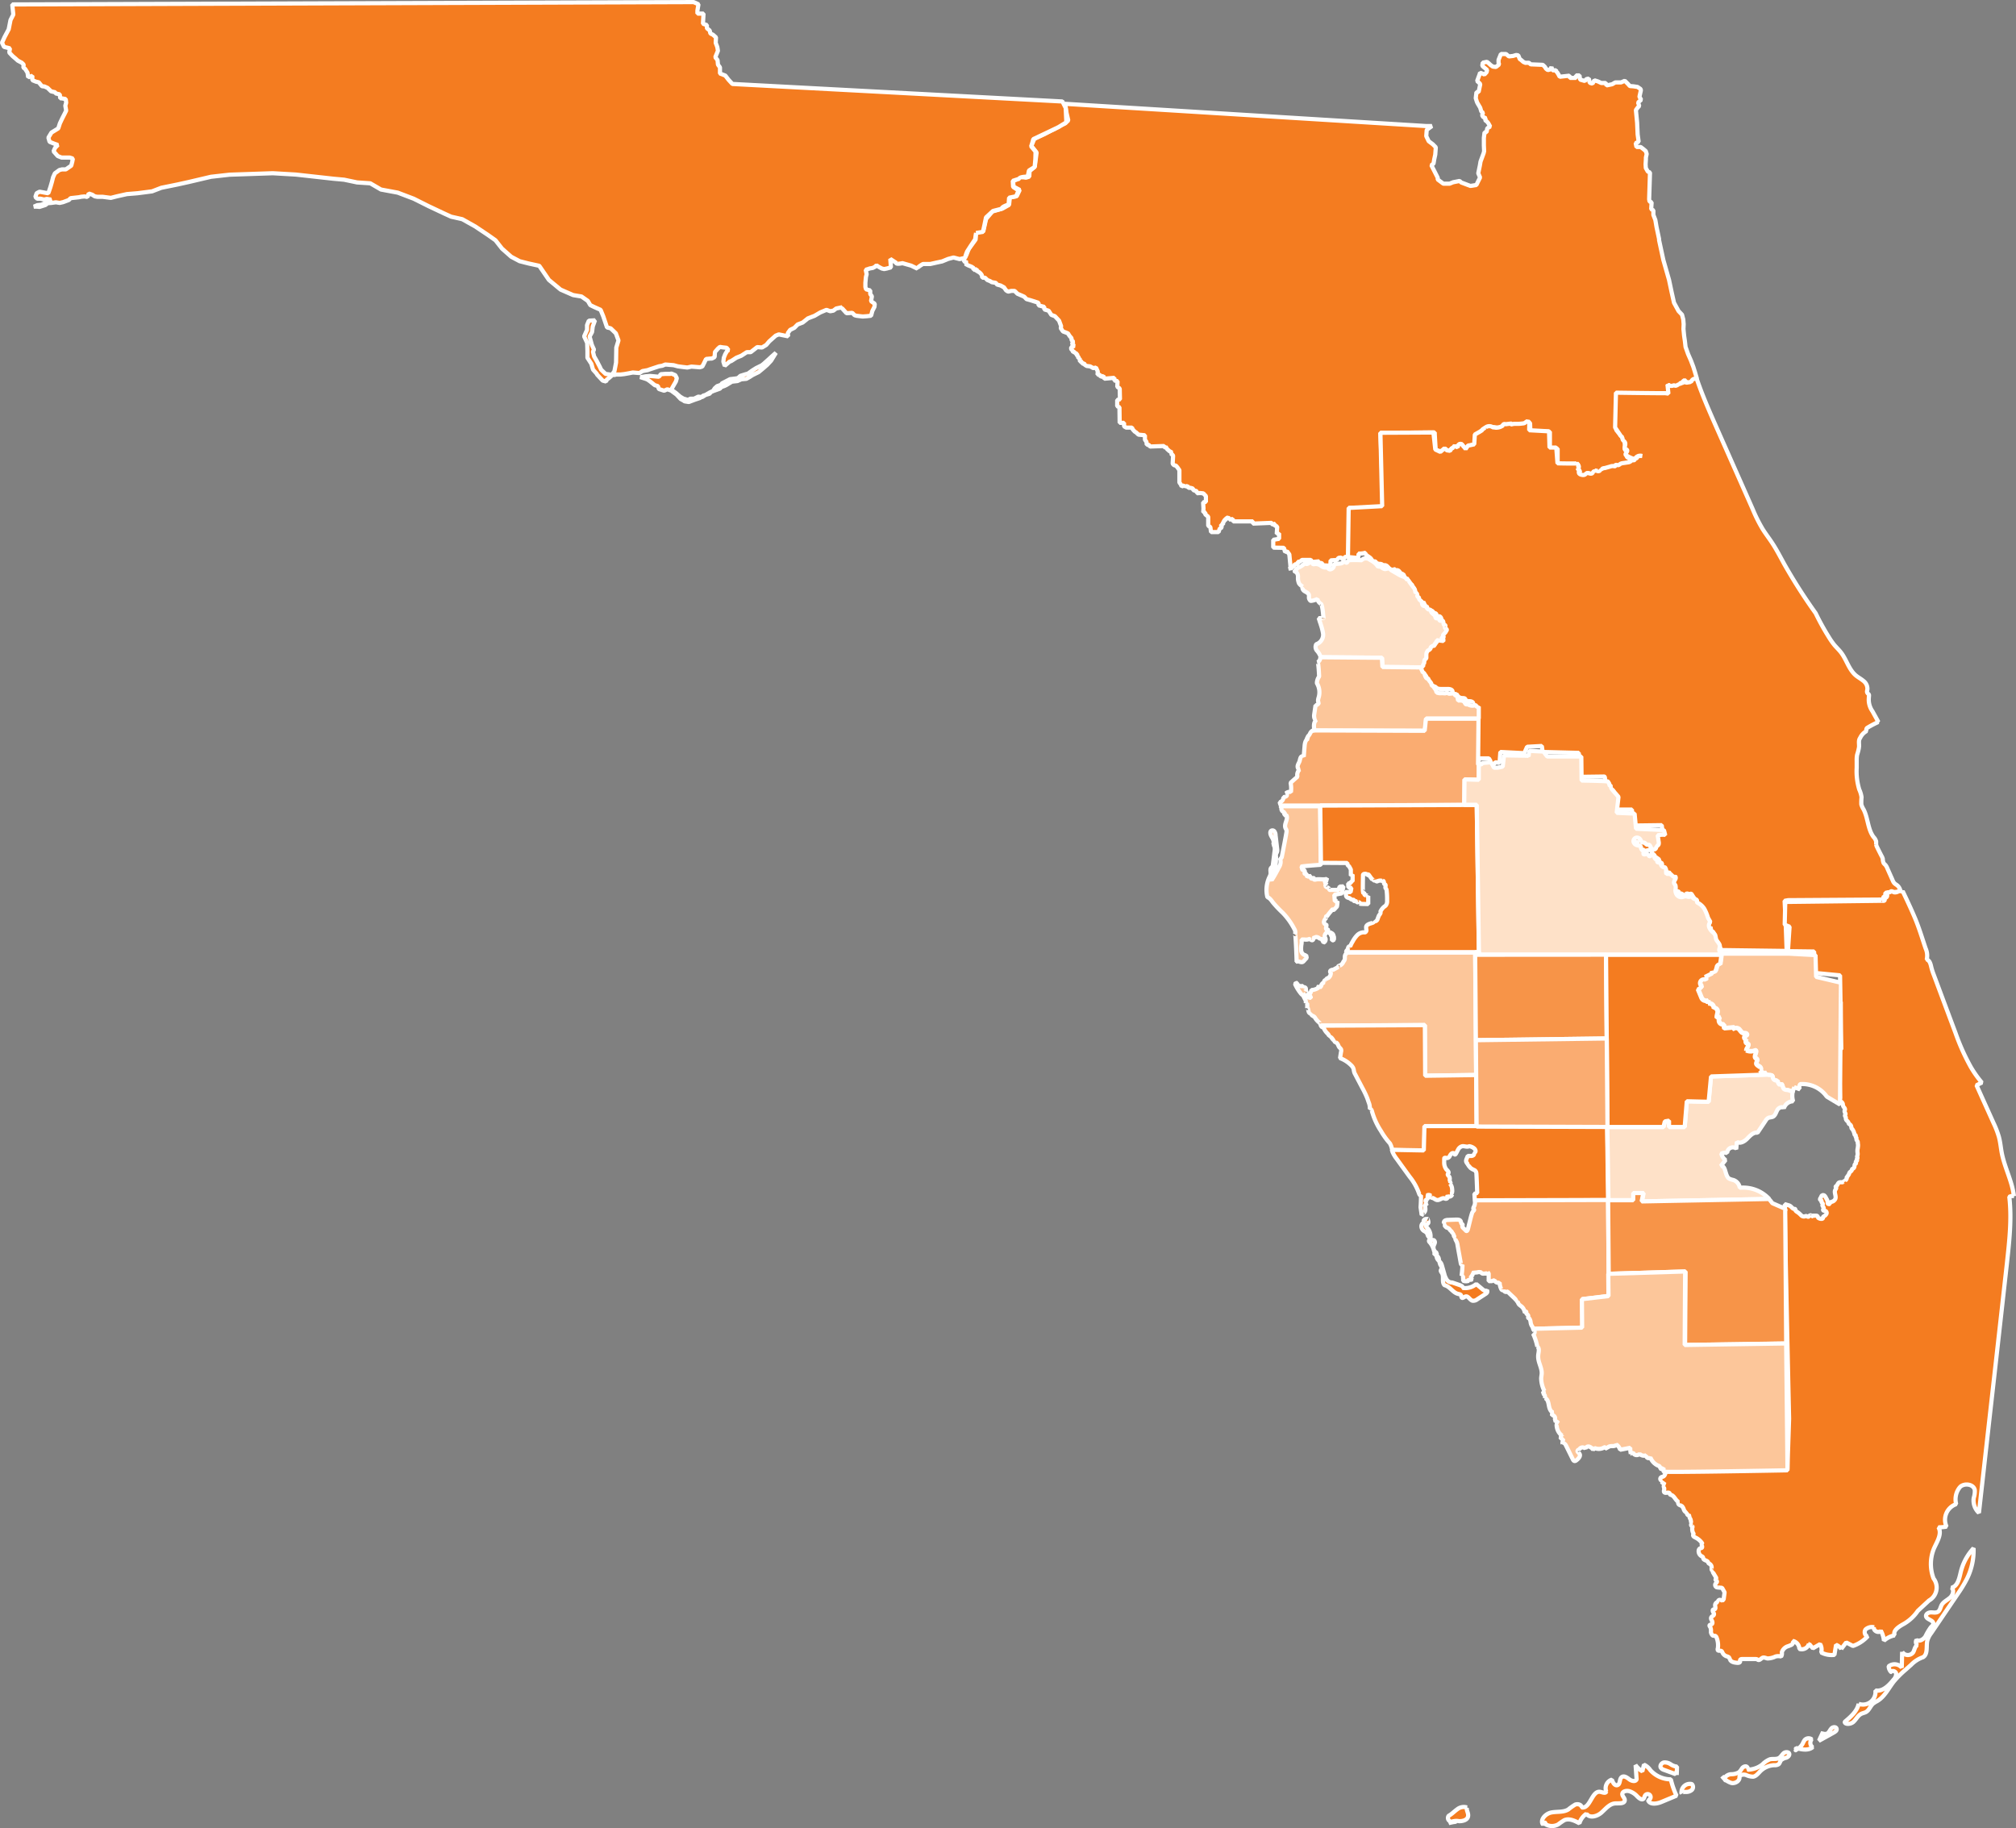 <svg xmlns="http://www.w3.org/2000/svg" viewBox="0 0 481.9 437.02"><rect x="0" y="0" width="481.9" height="437.02" fill="#808080" stroke="none"/><defs><style>.cls-1,.cls-8{fill:#f47c20;}.cls-1,.cls-10,.cls-3,.cls-4,.cls-5,.cls-6,.cls-7,.cls-8,.cls-9{stroke:#fff;stroke-linejoin:bevel;}.cls-2,.cls-3,.cls-5{fill:none;}.cls-2{stroke:#231f20;stroke-miterlimit:10;}.cls-4,.cls-9{fill:#fee1c8;}.cls-10,.cls-5,.cls-6,.cls-7,.cls-8,.cls-9{stroke-linecap:round;}.cls-6{fill:#fcc69a;}.cls-7{fill:#faac71;}.cls-10{fill:#f79448;}</style></defs><g id="Layer_8" data-name="Layer 8"><path class="cls-1" d="M267.4,38.56l86.41,5.32h1.25l-1.23.91-.11,1.49.58,1.21,1,.75.7.71-.13,1.75-.25,1.15-.16,1-.52.38,1.52,3,0,.42,1.34,1,1.5,0,.86-.35,1.53-.3.39.36.56.21,1.63.62,1.43-.23.39-.8.49-1-.43-1,.39-1.89.15-.9.74-2,.12-.49-.06-1.38,0-1.8.16-1.31.49-.08.16-.91L369,44l-.46-.83-.26-.32-.52-.41.19-.44-.62-.29-.25-.39.2-.63-.4-.3-.27-.91-.44-.74-.24-.41-.13-.32-.25-.81.17-1.43.52-.05.25-1.21.14-.66-.29-.33-.46-.4.27-.75.31-.83.12-.42.63.23.41.22.53-.58.11-.54-.87-.71-.28-.29.11-.73,1-.2.38.3.54.5.5.34.73.09.75-.59L371,28.7l0-.65.57-1.4h1.22l.69.58,1-.12.72-.22.51.07.37.91.29.18.57.5.6.26.09-.06.65,0,.4.37,2.9.12.48.46.28.45.43.34.56-.14.32-.56.25.76.83,0,.18.45L385,31l.35.58.14.28.13.23,2.32-.26.11.53,1.47,0,0-.59.83,0,.14,1,1.14.33.37-.46.59-.11.2,1,.66.2.46-.79.86.27.78.37h1.07l.18.58,1.35-.28.76-.44.49,0,.88,0,.9-.39.78.78.42.48.83.06,1,.15.75.51.06.31-.34,1.53.4.72-.73.66.28.82-.37.39-.43.58.29,3,.13,2.86.24,1.73-.71.32.19.93,1,0,.73.56.49.42.22.68-.19.88,0,.4L406.15,53l.05.9.49.86.51.22-.2,6.39.1.56.49.17-.1,1.64.52.29,0,1.08.47,1.22.29,1.7L409.4,71l-.06,0,1.05,4.87,1.36,4.76.61,2.88.58,2.59,1.09,2,.83.87.3,1.16.09,1.11-.05,1.15.16,1.64.18,1.22.16,1.41.6,1.7.7,1.6.55,1.45.37,1.17.51,1.73-1.14.37.22.67-1.76-.07v-.59l-.56,0-.17.63-.46-.25-.17.74-1.08.33-1.34,0-.42-.54,0,1.51-.11.67H399.34l-.2,8.76.75.9.22.32.49.38,0,.43.52.12,0,.68.1.85-.05.63v.4l.59.39-.17.82.08.51.81.57.93,0,.83-.38.45-.63.72.24-.85.37-.48.46-.89.67-.62.09-.68.25-1.13.16-1.1.26-1.58.5-.77.14-.63.46-1.07-.2-.29.76-1.37-.24-.25.69-1.48-.31-.55.69-1.44-.21.25-1-.4-.27.13-.8-.3-.55h-4.79l0-3.72-1.85-.09v-3.93l-4.67-.14-.07-2-.75,0-.17.41-1.42,0-1.57-.11-.31.92-.39-.81h-1.52l-.75.68-.9.09-1.1-.16h-.89l-.65.14-.9.75-.2-.25-.23.56-.67.48-.47.39-.08,2.15-1.68.24-.71.84L362,119.77l-.61.73-.57-.06-1.16.58-.09,0-.07.45-.61,0-.74-.48-.93.67-1.25-.35-.22-3.75v-.45l-13,.15.72,17.7-8.2.23-.05,11.57-.93.13-.42.67-.54-.54-.57.08-.47.54-.62,0-.82.06-.06,1.26-1.63-.07-.51-.6-.68.16.16-.52-1.66.15-.36-.49-2.09,0-.52.44H323l0,.6-.7,0-.31.68-.85-.08.21.83-.36-3.79-.55-.75-.47.18-.27-1-2.56-.05v-1.87l1.4-.23,0-1.31-.56.13.11-1.75-.63-.29.25-.44-.71.33-.24-.49-4.48.18,0-.53-4.72,0-.09-.58-.88.16.09-.34-.71-.15-.11.5-.51.1.08.44-.37.13.11.58-.54-.14.23.74-.52.31-.27.81-1.79,0-.18-1.24-.5-.26,0-2.18-.62-.49-.13-.19.11-.38-.55,0,.06-.9-.09-1.49.67-.08,0-1.4-.62-.65-.74-.08-.8.05,0-.48-.84-.26-.12-.39-.56-.16-.47,0-.26-.46-.54.18-.06.08-.18-.38-.62.25-.15-.41-.38-.55,0-2.94-.48-.68-.33-.38-.5-.15-.3-.32.1-1.87-.05-.19-.46-.32.21-.33-.56-.3-.64-.57.12-.26-.65-.07-.13-.33-3.36.12-.29-.42-.48,0-.08-.71-.36-.5v-1.06l-1.55-.15-.55-.52-.35-.22-.47-.52-.17-.42H282l-.52-.3,0-.84h-1.05l-.05-3.72-.54-.25,0-1.5.66-.15-.06-2.59-.58-.41.07-1.34-.76-.16,0-.64-2.41.21-.2-.64-.65.19-.21-.51h-.57l.07-.77-.43-.93-.65.13-.76-.42-.8-.09-.47-.29-.17-.37-.55.13.07-.5-.5-.07-.08-.73-.34.08.09-.56-.43-.07.13-.58h-.54v-.4l-.49.05-.1-.38-.34-.33,0-.45.76-.33L269,96l.36-.55-.43-.43,0-.43-.47-.55-.23-.35-.12-.23-.49-.22-.7-.25-.24-.29-.07-.14-.25-.34.07-.53-.49-1.31-1-1.06-.84-.3-.64-1-1.05-.32,0-.6-1.37-.37v-.6l-.51-.17-1.37-.44-1-.28-.54-.57s-.92-.43-1.61-.7l-.69-.69-.78,0-.77.17-.49-.3-.5-.72-.5-.27L252,82l-.87-.23-.32-.42-.94-.15-.39-.25-.66-.26-.58-.57h-.65l-.12-.63-.29-.4-.54-.45-.29.09-.11-.66-.77.23.06-.47-.51-.33-.8-.32-.68-.37.46-.3-.78-.3v-.54l.56-.94.58-1.5L246,71l.1-1.76,1.72-.16.68-3L250,64.3l2.4-.69,1.6-.9.18-1.77,1.65-.3.71-1.51-1.46-.77-.13-1.24L256.57,56l1.46.21.8-.24.06-1.31,1.25-1.06.44-3.4-1.27-1.59.73-1.68,2.45-1.15,1.38-.75.94-.44,1.36-.84,1.23-.51.75-.71-.42-1.82Z" transform="translate(-12.79 -13.74)"/><path class="cls-2" d="M278.41,103.65" transform="translate(-12.79 -13.74)"/></g><g id="Layer_9" data-name="Layer 9"><path class="cls-1" d="M418.5,104.66c1.38,4,3.09,7.83,4.79,11.69l8.46,19.1a35.83,35.83,0,0,0,2.38,4.76c.68,1.09,1.47,2.11,2.18,3.18,1.14,1.71,2.07,3.54,3.06,5.33a131.07,131.07,0,0,0,7.43,11.61,58.71,58.71,0,0,0,3.09,5.61,17,17,0,0,0,1.39,2c.52.61,1.11,1.16,1.6,1.8,1.31,1.71,1.83,4,3.48,5.43.59.5,1.29.85,1.87,1.35a2.36,2.36,0,0,1,.94,2c-.05.29-.17.61,0,.86s.25.24.34.39,0,.55,0,.83a4.8,4.8,0,0,0,.87,3.17l1.41,2.56a22.77,22.77,0,0,0-2.72,1.44.64.64,0,0,0-.09.72,3.61,3.61,0,0,0-1.56,1.68c-.45.6-.18,1.45-.25,2.2a15,15,0,0,1-.47,1.84,7.22,7.22,0,0,0-.09,1.39v1.64a15.08,15.08,0,0,0,.61,5.23,6.52,6.52,0,0,1,.55,1.86,12.45,12.45,0,0,0-.05,1.72,4.74,4.74,0,0,0,.52,1.15c1.09,2.09,1,4.76,2.4,6.63a2.5,2.5,0,0,1,.62,1.06c0,.23,0,.46,0,.7a2.13,2.13,0,0,0,.24.68c.32.67.66,1.33,1,2a3.08,3.08,0,0,1,.35.79,2.58,2.58,0,0,0,.2,1,2.52,2.52,0,0,0,.39.41,2.73,2.73,0,0,1,.49.84l1.28,2.87a2.19,2.19,0,0,0,.43.72,4.21,4.21,0,0,0,.56.41,2.17,2.17,0,0,1,.86,1.5l-.16.07-3.42.28-.06.79-.55.34.18.49-22.84.15-.83.15.27,5.82.22,6.17-16.47-.22,0-.93-.38-.66-.64-.08-.07-.61.07-2-.83-.51.5-.35-1.24-.24.06-1,0-.69-.15-.81-.06-.43s-.93-.83-1.06-1a2.94,2.94,0,0,1-.4-.74.87.87,0,0,0,.23-.31.89.89,0,0,1-.51-.43l-.86-1.2c-.29-.41-.58-.82-.84-1.25a.35.35,0,0,0-.18-.2c-.15-.06-.31.08-.47.06a1.12,1.12,0,0,1-.31-.1c-.22-.07-.45.06-.67.11s-.54-.07-.51-.3a1.14,1.14,0,0,1-.42.26.39.39,0,0,1-.45-.14c-.08-.12-.06-.29-.16-.39a.45.45,0,0,0-.21-.1,4.08,4.08,0,0,0-1.25-.11,11.07,11.07,0,0,0,0-2.09l-.91-.13.11-.17.22-1.91-1.23-.27-.27-.95-.66-.07.28-.94-.63-.4-.17-.61-1-.7-.48-.52s-.46-1-.43-.9a.67.67,0,0,0-.65-.06l-.59.14a.46.46,0,0,1-.2,0c-.17,0-.29-.25-.47-.26s-.28.12-.42.08-.17-.18-.2-.3l-.11-.42a.79.79,0,0,0-.12-.3c-.06-.09-.16-.15-.26,0a.6.6,0,0,1-.14-.54.68.68,0,0,0,0-.19c0-.11-.16-.16-.27-.19l-.6-.17a.88.88,0,0,1-.28-.12.59.59,0,0,1-.15-.2,6.79,6.79,0,0,1-.39-.87c0-.13-.07-.28,0-.37a.27.27,0,0,1,.17-.08l.66-.17a.66.66,0,0,1,.24,0,1.1,1.1,0,0,1,.32.17.23.23,0,0,0,.32,0c.11,0,.12.18.1.29a.64.64,0,0,0-.05.33.37.37,0,0,0,.1.17,1.45,1.45,0,0,0,.77.43,2.28,2.28,0,0,1,.59.11.41.41,0,0,1,.27.47c.11.09.25,0,.38-.07s.35.16.42.34a.91.91,0,0,0,.27.51,1.34,1.34,0,0,0,.39.11c.13,0,.27.14.26.27.24,0,.33-.31.31-.55s-.06-.53.14-.66l-.2-.17a.8.8,0,0,1,.56-.17.22.22,0,0,0-.07-.28.3.3,0,0,0,.27-.21.77.77,0,0,0,0-.37l-.21-1.33,1.61,0L410,211l-7,.09-.11-3.82s-4.18,0-4.29,0a10.64,10.64,0,0,1-.06-3.56c.05-.38.08-.88-.26-1.06-.09-.05-.19-.06-.28-.11-.45-.23-.28-.94-.56-1.37s-.78-.47-.92-.88,0-.76-.25-.92l-6,.08-.08-5.73-8.65-.22-.2-1.43-3.51.19-.69,1.53-5.71-.29-.19,2.62-1-.16-.4.57-.64-.06-.19-.9-.32-.53-2.33,0-.14.75-1.29-.16s.16-14,0-13.69c.06-.34-.38-.55-.74-.57s-.77,0-1-.26c-.09-.12-.12-.28-.23-.38s-.47-.12-.72-.12a1.35,1.35,0,0,1-1.24-1c-.33.11-.79.16-.93-.15A1.61,1.61,0,0,1,360,179c-.11-.48-.73-.57-1.22-.56l-1.66,0c-.43,0-1-.13-1-.55l-1.11.23-1.2-2.47a1.75,1.75,0,0,0-.56-.75c-.24-.16-.56-.21-.72-.45s-.08-.52-.2-.75-.4-.33-.53-.55c-.24-.41.1-.91.43-1.26-.23-.08-.26-.41-.16-.63s.3-.39.4-.62c.24-.54-.12-1.19.05-1.75l.71.09a1.86,1.86,0,0,1,1.72-2.15,1.39,1.39,0,0,0,.18-.87l.4-.09a1.31,1.31,0,0,0,1.63-.08l-.64-.85s1.2-1,1.37-1.48a2.94,2.94,0,0,0-.47-.88,7.3,7.3,0,0,1-.1-.94c-.06-.31-.33-.64-.64-.56a.62.62,0,0,1-.29.07c-.25,0-.15-.46-.31-.66s-.25-.13-.38-.19c-.28-.14-.42-.47-.71-.6a2.27,2.27,0,0,0-.59-.09c-.2,0-.42-.13-.46-.33s.06-.41-.09-.52a.59.59,0,0,0-.16-.06.53.53,0,0,1-.26-.78,1.72,1.72,0,0,1-.32-.07,3.11,3.11,0,0,1-1.47-.73,4,4,0,0,0-.21-1.29,1.34,1.34,0,0,0-.93-.85.48.48,0,0,0-.31-.76c.15-.23.27-.61,0-.73-.07,0-.16,0-.24-.05a.49.49,0,0,1-.22-.27l-.66-1.27c-.15.2-.47,0-.56-.22s-.12-.52-.32-.66a2.24,2.24,0,0,0-.36-.14c-.28-.12-.43-.41-.63-.62s-.6-.32-.78-.09a3.63,3.63,0,0,0-.48-.48c-.16.31-.63.28-.9.08s-.46-.51-.73-.73-.71-.29-.92,0c0-.3-.36-.47-.66-.5a1.55,1.55,0,0,1-.87-.22c-.15-.13-.24-.35-.43-.38s-.24.05-.37,0-.33-.32-.46-.53c-.38-.62-1.39-.8-1.47-1.52a4.72,4.72,0,0,1-1.63.17,1.76,1.76,0,0,1-.12,1.06L335,146.9l0,0,.17-11.74,7.92-.42h.09l-.42-17.55,12.67-.06.45,4.07,1.21.57,1-.87.57.49.74.12.39-.58.41-.15-.09-.35.7.06.41.19.14-.58.45-.31.47.23.31.42.33.34.21.32.57-.85.42-.06,1.06-.23.15-2.35,1.22-.69.46-.29.16-.24s.66-.46.74-.48a1.45,1.45,0,0,1,1.6-.1.62.62,0,0,0,.22.1h.16a2.14,2.14,0,0,1,.35.06,2.68,2.68,0,0,0,1.59-.38.41.41,0,0,0,.17-.12s0-.11.07-.16a.4.4,0,0,1,.56-.15l1.27-.16H374c.07,0,0,.18.1.19a2.75,2.75,0,0,1,.76-.13c.26,0,.51,0,.77,0a8,8,0,0,0,1.09-.09,1.08,1.08,0,0,0,.7-.24.6.6,0,0,0,.14-.26l.81.12-.05,2,4.75.26.11,3.88,1.62,0,.29,3.77s4.61.1,4.6,0a.77.77,0,0,1,.37.67c0,.11,0,.28.13.24l-.25.32a.42.42,0,0,0,.43.36.8.8,0,0,0-.11.83.94.94,0,0,0,.62.32,1.07,1.07,0,0,0,.66,0c.24-.09.39-.35.64-.42s.82.29,1.16.08c.13-.07.2-.22.3-.33a.33.33,0,0,1,.39-.14l.06-.23a2.22,2.22,0,0,1,.49.13.69.69,0,0,0,.49,0,.31.31,0,0,0,.16-.41c.18.15.43-.07.65-.17a1.34,1.34,0,0,1,.53-.12l1.35-.38a1.48,1.48,0,0,1,.88-.06c.06,0,.14,0,.19,0s0-.1,0-.15.2-.18.33-.17a1.93,1.93,0,0,0,.41.06c.23,0,.4-.22.61-.33a1.79,1.79,0,0,1,.56-.15l1.14-.17a1.48,1.48,0,0,0,.5-.13c.24-.13.44-.4.71-.39a.82.82,0,0,0,.27,0c.15,0,.2-.22.27-.36a1.42,1.42,0,0,1,1.67-.66h-1.05a.65.65,0,0,1-.55.65,1.64,1.64,0,0,1-.92-.15,6.85,6.85,0,0,1-1.38-.75c-.21-.36.52-.77.33-1.15-.1-.2-.39-.21-.53-.38s.13-.79.09-1.2-.27-.49-.45-.71a.67.67,0,0,1-.14-.78,1.06,1.06,0,0,1-.62-.54l-1.22-1.8.2-8.32s11.59.17,11.7.11l.83.11,0-.12-.21-2.06a1.37,1.37,0,0,0,1.32.27.6.6,0,0,1,.3-.06l.18.07c.21.07.43-.07.63-.18s.46-.21.64-.07l.19-.61a.32.32,0,0,0,.52.1.55.55,0,0,1,.12-.14c.13-.08.28,0,.41.11.4.19.9-.17,1.31,0a1.17,1.17,0,0,1,.63-.8C417.82,104.31,418.29,104.05,418.5,104.66Z" transform="translate(-12.79 -13.74)"/><line class="cls-1" x1="427.93" y1="226.76" x2="427.81" y2="226.79"/></g><g id="South_outline" data-name="South outline"><path class="cls-1" d="M467.61,226.78c1,2.11,2,4.22,2.91,6.38s1.62,4.44,2.36,6.69l.21.62a4.18,4.18,0,0,1,.26,2.66c.73.19.93,1.11,1.1,1.84a14.17,14.17,0,0,0,.59,1.81l2.49,6.68,1.35,3.61,1.35,3.6a52.39,52.39,0,0,0,3.7,8.22,26.76,26.76,0,0,0,2.59,3.65l-1.27.63,4.06,9a22.55,22.55,0,0,1,1.3,3.37c.34,1.27.44,2.58.69,3.87.69,3.5,2.48,6.73,2.89,10.27a1.61,1.61,0,0,0-1.1.16c.62,5.28,0,10.62-.57,15.91q-1.36,12.15-2.72,24.3l-1.13,10-.58,5.16-2.26,20.18a4,4,0,0,1-1.24-3.58,5.28,5.28,0,0,0,.25-1.84c-.24-1.44-2.44-1.78-3.51-.78a4.56,4.56,0,0,0-.94,4.12,3.94,3.94,0,0,0-2.3,5.38,11.46,11.46,0,0,1-1.94.16c.89,1.49-.26,3.31-1,4.9a9.67,9.67,0,0,0-.16,7.34,3.54,3.54,0,0,1-1.09,5.25l-2.67,2.47a10.24,10.24,0,0,1-3.62,3.27c-1,.57-2.43,1.52-1.9,2.59a5.37,5.37,0,0,0-2.59,1.28,6.16,6.16,0,0,0-.74-2.4c-.49.74-1.92,0-1.61-.81a2.27,2.27,0,0,0-2,.49c-.48.53-.22,1.63.5,1.63a8.45,8.45,0,0,1-3.56,2.35l-1.61-.84-1.2,1.57a2.49,2.49,0,0,0-1.22-1l-.39,2.4a5.37,5.37,0,0,1-3.17-.57,2.56,2.56,0,0,0-.25-2l-1.73,1-.94-1.09a1.77,1.77,0,0,1-2.29,1.23,2,2,0,0,0-1.57-1.9.75.75,0,0,1-.35.94,7.06,7.06,0,0,1-1,.39,2.26,2.26,0,0,0-1.28,1.39,1.36,1.36,0,0,1-.16,1,2.54,2.54,0,0,0-1.34,0,4.71,4.71,0,0,1-1.91.47c-.38-.06-.76-.31-1.13-.19s-.72.68-1.13.53l-.26-.14a1,1,0,0,0-.41-.06l-3.06,0c-.22,0-.51,0-.57.27s0,.22,0,.33c-.05.29-.43.33-.72.3-.65-.05-1.41-.18-1.69-.77a2.07,2.07,0,0,0-.26-.54,1.36,1.36,0,0,0-.56-.25,1.67,1.67,0,0,1-1-.92.92.92,0,0,0-.18-.3c-.25-.21-.71,0-.91-.22a.6.6,0,0,1,0-.46,5,5,0,0,0-.28-2.52.74.74,0,0,0-.3-.43c-.18-.1-.42,0-.62-.11s-.46-.55-.46-.92a2.05,2.05,0,0,0-.14-1.08c-.09-.14-.23-.28-.18-.44s.38-.18.56-.31.16-.53,0-.8-.29-.56-.15-.82.55-.33.63-.62-.09-.42-.19-.62-.15-.49,0-.59.25,0,.36-.08c.32-.13.13-.6.12-.95a.79.79,0,0,1,.74-.8c-.13-.2.08-.47.32-.5a1.11,1.11,0,0,1,.66.22c.11-.12.22-.24.32-.37l.22-1.65-.6-1.08s-1.43-.07-1.35-.18a.57.57,0,0,1-.22-.79c.14-.2.43-.38.33-.6s-.35-.23-.31-.41.09-.13.13-.2a.4.4,0,0,0-.07-.36l-.6-1a.62.62,0,0,1-.1-.22.39.39,0,0,1,.12-.4c-.12.13-.36,0-.42-.18a2,2,0,0,1,0-.54,1,1,0,0,0-.49-.85.68.68,0,0,1-.23-.14,1.32,1.32,0,0,1-.15-.29c-.24-.42-1-.39-1.13-.85a2.63,2.63,0,0,0-.08-.3.77.77,0,0,0-.35-.26,1.34,1.34,0,0,1-.67-1.32.65.65,0,0,1,.4-.57.85.85,0,0,0,.32-.09c.32-.23-.22-.88.12-1.08a4,4,0,0,0-1.58-1.37,2.07,2.07,0,0,1-.45-.27.44.44,0,0,1-.11-.48.33.33,0,0,0,.07-.16.22.22,0,0,0-.06-.13,1.94,1.94,0,0,1-.25-1,1.06,1.06,0,0,1,0-.31.44.44,0,0,0,.06-.25c0-.12-.18-.17-.27-.26a.31.31,0,0,1,.2-.5c-.37-.18-.25-.74-.45-1.11a1.25,1.25,0,0,1-.15-.28c0-.1,0-.23.2-.38a1.52,1.52,0,0,1-.65-.28.55.55,0,0,1-.17-.64c-.33.06-.61-.26-.75-.57a2.18,2.18,0,0,0-.47-.89c-.21-.16-.48-.21-.69-.36s-.32-.51-.1-.65c-.74-.34-1-1.39-1.75-1.67A.72.72,0,0,1,412,371c-.05-.08-.06-.19-.11-.28-.23-.4-1,.11-1.29-.27-.16-.2,0-.49,0-.75s-.09-.41-.11-.62.12-.46.33-.45l-.91-.65a.35.35,0,0,1,.3-.29.46.46,0,0,1-.5-.24.44.44,0,0,1,.13-.54c.15-.12.36-.12.54-.21a.9.9,0,0,0,.39-.45,1.94,1.94,0,0,0,0-1.63l-.1-.19,29.38.44.4-12s-1.13-50.36-1-50.29a2.25,2.25,0,0,0-.08-1l.88.26a1.61,1.61,0,0,1,.43.17c.37.22.6.7,1,.73a.5.5,0,0,1,.17,0c.12.06.11.24.15.37s.37.35.6.49a6.31,6.31,0,0,1,.72.65.93.93,0,0,0,.88.27,1.22,1.22,0,0,1,.27-.09c.23,0,.46.26.66.14a.86.86,0,0,0,.18-.2.38.38,0,0,1,.61.13c.05,0,.1-.08.1-.15l.87,0a.4.4,0,0,1,.44.44,1.23,1.23,0,0,0,.86.32.36.36,0,0,0,.36-.19.9.9,0,0,0,0-.16c0-.15.19-.24.32-.33a1.25,1.25,0,0,0,.52-.55.52.52,0,0,0-.24-.66,1.64,1.64,0,0,0-.32-.05c-.11,0-.23-.08-.25-.19s.11-.25.14-.38c.06-.29-.37-.52-.29-.8a1.08,1.08,0,0,0,.08-.19c.05-.24-.36-.39-.31-.64a.58.58,0,0,0,0-.14c0-.16-.24-.18-.33-.31s.07-.36.17-.53.13-.36.28-.48a.51.51,0,0,1,.64.1,1.92,1.92,0,0,1,.36.6,1.94,1.94,0,0,1,.36,1,.54.54,0,0,0,0,.18c.05.19.31.2.5.17a.61.61,0,0,1,.21-.43,1,1,0,0,1,.24-.1,1.22,1.22,0,0,0,.88-.72c.25-.7-.38-1.52,0-2.16.1-.18.27-.37.17-.55s-.1-.11-.09-.18.08-.11.15-.16c.31-.21.35-.72.7-.85s.53,0,.77-.06.39-.34.57-.22a1,1,0,0,1,.48-.51,1.09,1.09,0,0,0-.12-.3l.53-.74a2.25,2.25,0,0,0,.12-.21c0-.09.05-.18.08-.26.12-.26.48-.37.57-.65a.73.73,0,0,1,.09-.26.68.68,0,0,1,.17-.09.61.61,0,0,0,.32-.33c.11-.26,0-.61.26-.79.06-.05.13-.08.16-.15s-.11-.32,0-.46.22-.11.25-.22-.05-.17-.06-.25.15-.24.16-.38-.07-.16-.08-.25.05-.24.09-.35a1.83,1.83,0,0,0,0-.7,3.48,3.48,0,0,1,0-.72,5.39,5.39,0,0,0,.13-1.06,1.76,1.76,0,0,0-.06-.39.27.27,0,0,1,0-.12.25.25,0,0,0,0-.12c0-.28-.31-.47-.33-.75a.82.82,0,0,0,0-.31c0-.05-.08-.09-.11-.14a.52.52,0,0,1-.05-.3c0-.1,0-.22-.13-.26s-.09,0-.12-.06a.25.25,0,0,1-.05-.13,3.09,3.09,0,0,0-.54-1.25c-.21-.11-.19-.4-.25-.63a.79.79,0,0,0-.33-.47.69.69,0,0,1-.22-.16,1,1,0,0,1-.09-.24,1.29,1.29,0,0,0-.37-.47.78.78,0,0,1-.27-.53,1.37,1.37,0,0,0,0-.19c0-.17-.19-.31-.2-.48s.11-.27.12-.41-.23-.44-.22-.68.08-.23.1-.35a.61.61,0,0,0-.17-.47,2,2,0,0,1-.28-.43,3.65,3.65,0,0,1-.07-.46.79.79,0,0,0-.37-.52,1.32,1.32,0,0,1-.2-.12.48.48,0,0,1-.15-.38,1.42,1.42,0,0,1,.08-.41l-.33-11.65.61,0-.3-17.67-5.91-.57-.3-5.13-6.25-.08.39-5.85-1.16-.47.13-5.45s23.25-.27,23.24-.28a.63.63,0,0,0,.36,0,.24.24,0,0,0,.17-.28c0-.05-.05-.08-.06-.13a.22.22,0,0,1,.11-.21,2.4,2.4,0,0,1,.23-.11.58.58,0,0,0,.31-.44c0-.14,0-.28,0-.43a.41.41,0,0,1,.16-.38c.17-.1.43,0,.58-.12l.09-.11a.41.41,0,0,1,.43,0,3.75,3.75,0,0,0,.41.19,1.51,1.51,0,0,0,.92-.16,1.08,1.08,0,0,1,.91-.05S467.53,226.89,467.61,226.78Z" transform="translate(-12.79 -13.74)"/><path class="cls-1" d="M359.11,449.55a3.41,3.41,0,0,1,2.48-.45c.86,0,1.92-.26,2.11-1.1s-.45-1.47-.27-2.19a2.52,2.52,0,0,0-2.34.47c-.68.48-1.24,1.11-2,1.52a.85.85,0,0,0,.06,1.13,1.37,1.37,0,0,0,1.15.37C360.81,449.26,361.26,449.06,359.11,449.55Z" transform="translate(-12.79 -13.74)"/><path class="cls-1" d="M381.62,449.92c-.78-1.14.6-2.63,2-2.9s2.87,0,4.05-.72a13.94,13.94,0,0,1,1.64-1.16c.62-.26,1.54,0,1.58.67,2.06.36,2.41-4.15,4.46-3.72.51.11,1.25.44,1.4-.07a2.16,2.16,0,0,1,1.35-2.86c.18.71.74,1.6,1.39,1.29s.37-1.43.93-1.87,1.28.08,1.82.5,1.5.67,1.76,0l-.24-3.36a5.35,5.35,0,0,0,1.61,1.46l.39-1.59a3.71,3.71,0,0,1,1.52,1.3,6.6,6.6,0,0,0,4.9,2.21,20,20,0,0,0,1.36,3.9l-3.64,1.52c-1.11.46-2.8.68-3.16-.47A.72.72,0,1,0,406,443c-.13.22-.15.51-.32.7-.44.49-1.17-.15-1.62-.63a4.21,4.21,0,0,0-1.77-1.13c-.68-.22-1.7,0-1.71.69,0,.53.62.93.59,1.47-.05.89-1.39.7-2.28.75-1.35.07-2.29,1.31-3.31,2.21s-2.82,1.4-3.56.26a4.1,4.1,0,0,0-1.69,2.29c-1.11-.62-2.44-1.26-3.61-.75a14.77,14.77,0,0,0-1.45,1,3.07,3.07,0,0,1-3,0C382.17,449.5,382.14,449.13,381.62,449.92Z" transform="translate(-12.79 -13.74)"/><path class="cls-1" d="M413.59,438.06l.07-2a3.42,3.42,0,0,1-1.54-.58,2.46,2.46,0,0,0-1.58-.42c-.55.1-1,.71-.78,1.21a1.43,1.43,0,0,0,.83.58l2.73,1C413.36,437.43,413.58,437.06,413.59,438.06Z" transform="translate(-12.79 -13.74)"/><path class="cls-1" d="M414.74,442.38a2,2,0,0,1,2.46-2.15,1,1,0,0,1,0,1.4,2,2,0,0,1-1.45.47C415.24,442.09,414.53,442.2,414.74,442.38Z" transform="translate(-12.79 -13.74)"/><path class="cls-1" d="M424.42,438.34a4.39,4.39,0,0,0,2.26,1.63c.93.18,2.07-.55,1.9-1.49.24-.54,1-.6,1.57-.43a4,4,0,0,0,1.72.41c.71-.12,1.18-.78,1.69-1.29a5,5,0,0,1,3.37-1.46,1.68,1.68,0,0,0,1-.21c.32-.25.36-.72.62-1a2.7,2.7,0,0,1,1.22-.57c.42-.16.85-.57.7-1s-.94-.42-1.33-.08-.64.87-1.09,1.14c-.64.38-1.48.13-2.2.32a5.29,5.29,0,0,0-1.78,1.22,5.79,5.79,0,0,1-3.6,1.25c.27-.25,0-.75-.38-.79a1.1,1.1,0,0,0-.92.52,4.86,4.86,0,0,1-.67.88,3.82,3.82,0,0,1-2,.48c-.71.09-1.52.57-1.42,1.27C425.23,439.4,425.57,439.58,424.42,438.34Z" transform="translate(-12.79 -13.74)"/><path class="cls-1" d="M442,432.07a3.32,3.32,0,0,0,1.76-1.62,4.06,4.06,0,0,1,.4-.74,1.25,1.25,0,0,1,1.69-.18,1.26,1.26,0,0,0,.23,1.88c-1.06.88-2.62.56-3.95.2C442,431.87,442.06,432.3,442,432.07Z" transform="translate(-12.79 -13.74)"/><path class="cls-1" d="M447.64,429.77l.92-2c0,.49.76.6,1.14.29s.54-.82.89-1.17,1.1-.39,1.22.08-.31.73-.66.93l-3.6,2C447.66,429.75,447.77,429.59,447.64,429.77Z" transform="translate(-12.79 -13.74)"/><path class="cls-1" d="M453.76,425.34c1.42-1.18,2.93-2.5,3.32-4.3a3,3,0,0,0,4-3.2c1.74.34,3.23-1.19,4.34-2.57a2,2,0,0,0,.62-1.48c-.1-.54-1-.84-1.19-.33a2,2,0,0,1-.59-1.39,2.26,2.26,0,0,1,3.12.31l.1-3.77a1.58,1.58,0,0,0,2.63.12c.35-.57.37-1.42,1-1.71a1,1,0,0,1-.23-1.23c.74.43,1.69-.14,2.16-.86a14.15,14.15,0,0,1,1.3-2.2c.25-.26.57-.51.59-.87,0-.89-1.69-.93-1.75-1.82,0-.56.67-.87,1.24-.86s1.2.16,1.66-.18.54-1,.81-1.53c.43-.81,1.36-1.2,2.05-1.82s1.05-1.86.29-2.36c1.5-.3,1.89-2.2,2.24-3.69a12.87,12.87,0,0,1,3.08-5.76,15.21,15.21,0,0,1-1.62,7.38,30.31,30.31,0,0,1-2,3.31l-6.54,9.65a5.18,5.18,0,0,0-.92,1.85c-.26,1.29.19,3.14-1,3.87a7.23,7.23,0,0,0-2.83,1.8l-1.29,1.15a23.33,23.33,0,0,0-2.86,2.85c-1.28,1.63-2.19,3.65-4,4.7a6.41,6.41,0,0,0-.94.58c-.67.56-.92,1.54-1.68,2-.36.22-.8.27-1.18.46-.81.41-1.21,1.34-1.88,1.94S453.71,426,453.76,425.34Z" transform="translate(-12.79 -13.74)"/></g><g id="Tampa_counties" data-name="Tampa counties"><path class="cls-3" d="M322.39,150.26l0,0a.29.29,0,0,0,0,.09C322.25,150.34,322.33,150.23,322.39,150.26Z" transform="translate(-12.79 -13.74)"/><path class="cls-3" d="M322.84,243.51v0a.09.09,0,0,1,.1,0C323,243.57,322.84,243.58,322.84,243.51Z" transform="translate(-12.79 -13.74)"/><path class="cls-3" d="M330.09,236.58a.07.07,0,0,1,0-.05.46.46,0,0,1,.41.11A2.76,2.76,0,0,0,330.09,236.58Z" transform="translate(-12.79 -13.74)"/><path class="cls-3" d="M331.24,238.38a.09.09,0,0,0,0,.06h0S331.2,238.37,331.24,238.38Z" transform="translate(-12.79 -13.74)"/><path class="cls-3" d="M330.71,236.85a1.1,1.1,0,0,0-.22-.21,1.26,1.26,0,0,1,.89.44,1.74,1.74,0,0,1,.23,1,.52.52,0,0,1-.08.35.19.19,0,0,1-.25,0,.12.12,0,0,0,0-.12A2.94,2.94,0,0,0,330.71,236.85Z" transform="translate(-12.79 -13.74)"/><path class="cls-3" d="M327,188.38h-.34A.37.37,0,0,1,327,188.38Z" transform="translate(-12.79 -13.74)"/><path class="cls-4" d="M358.5,164.51a1.09,1.09,0,0,1-.32.53l-.31.34a.57.57,0,0,0-.11.16.4.4,0,0,0,.1.4.08.08,0,0,1,0,.08s-.05,0-.08,0l-.34.08c0,.1.16.13.25.2s.16.43.11.66h-.06l-1.55-.18.06.6-.52.15.05.53-.54.11-.43.25-.07.38-.32.3-.35.19-.26.46-.07.41v.93l-.44.44-.12.89H353V173l-.38.11a.35.35,0,0,0-.06.17l-9.29-.1-.13-2.21-14.71-.12a1.1,1.1,0,0,0,0-.18,4.13,4.13,0,0,0-.84-1.38,1.37,1.37,0,0,1-.16-1.55,2.4,2.4,0,0,0,1.63-2.52,13.52,13.52,0,0,0-.58-2.25c0-.13-.08-.26-.13-.39-.11-.36-.22-.71-.34-1.07l1.06,0s.12,0,.13-.07-.07-.06-.07,0c0-.24-.23-3.31-.63-3.36a1.8,1.8,0,0,1-.8-1.16,4.38,4.38,0,0,1-1.62.47,1.14,1.14,0,0,1-.41-.79,3.28,3.28,0,0,0,0-.63c-.11-.44-.59-.64-1-.88s-.72-.75-.44-1.1a2.53,2.53,0,0,1-.9-.75,3.11,3.11,0,0,1-.27-1.55,1.65,1.65,0,0,0-.6-1.37,1.47,1.47,0,0,1,.81-.95,4,4,0,0,0,1.17-.75c.06-.07.14-.17.24-.18s.19.06.29.1c.26.09.52-.09.76-.23s.6-.21.75,0,.08.23.18.28a.42.42,0,0,0,.31,0,2.12,2.12,0,0,1,1.63.44,1.7,1.7,0,0,0,1.63.29c-.06.31.3.57.6.52a1.22,1.22,0,0,0,.76-.58c.05-.24.1-.48.14-.71a10.69,10.69,0,0,0,1.27-.08,1.76,1.76,0,0,0,.64-.15c.22-.12.44-.33.67-.25s.2.17.33.19.38-.32.39-.59a26.11,26.11,0,0,1,3.31,0c.21-.48.87-.5,1.48-.38l.66.4a4.5,4.5,0,0,1,1.75,1.57.76.76,0,0,1,.82.11,1.79,1.79,0,0,0,.78.41c.38,0,.8-.26,1.13-.07a1,1,0,0,1,.25.22,2.67,2.67,0,0,0,.48.32L347,151a5.46,5.46,0,0,0,.93.48,5.54,5.54,0,0,1,.57.21,1.43,1.43,0,0,1,.64.71c.16-.06.32.1.42.24.46.64.91,1.27,1.37,1.86a3.43,3.43,0,0,1,.21,1c.2-.07.37.17.41.37s0,.45.2.58a1,1,0,0,1,.21.15c.06.09,0,.22.07.33.07.28.42.38.57.63s.06.69.31.9.47.11.67.23.34.6.64.72c.14.06.31,0,.44.12s.17.31.24.48c.21.47.87.66,1,1.16a.69.69,0,0,0,.07.29c.15.19.49,0,.69.17s.16.36.33.46.38,0,.56,0c.41.13.16.85.5,1.11.07-.13.27,0,.25.18s-.13.28-.1.42.22.23.35.33S358.65,164.46,358.5,164.51Z" transform="translate(-12.79 -13.74)"/><path class="cls-5" d="M322.39,150.26l0,0a.29.29,0,0,0,0,.09C322.25,150.34,322.33,150.23,322.39,150.26Z" transform="translate(-12.79 -13.74)"/><path class="cls-5" d="M322.84,243.51v0a.09.09,0,0,1,.1,0C323,243.57,322.84,243.58,322.84,243.51Z" transform="translate(-12.79 -13.74)"/><path class="cls-5" d="M330.09,236.58a.07.07,0,0,1,0-.05.46.46,0,0,1,.41.11A2.76,2.76,0,0,0,330.09,236.58Z" transform="translate(-12.79 -13.74)"/><path class="cls-5" d="M331.24,238.38a.09.09,0,0,0,0,.06h0S331.2,238.37,331.24,238.38Z" transform="translate(-12.79 -13.74)"/><path class="cls-5" d="M330.71,236.85a1.1,1.1,0,0,0-.22-.21,1.26,1.26,0,0,1,.89.44,1.74,1.74,0,0,1,.23,1,.52.52,0,0,1-.08.35.19.19,0,0,1-.25,0,.12.12,0,0,0,0-.12A2.94,2.94,0,0,0,330.71,236.85Z" transform="translate(-12.79 -13.74)"/><path class="cls-6" d="M366.27,182.66l0,2.87-12.56,0-.31,2.9L327,188.38c-.18-.92-.27-2.07.51-2.57-.51.09-.66-.67-.59-1.18l.33-2.26a1.19,1.19,0,0,0,.79-.61c-.34-.37-.15-.95,0-1.44a4.25,4.25,0,0,0-.46-3.25,2.77,2.77,0,0,1,.53-1.61s-.14-3.39-.36-3.41a1.3,1.3,0,0,0,.65-1.19l14.71.12.13,2.21,9.29.1a.88.88,0,0,0,.08.55,3.12,3.12,0,0,1,.28.69.36.36,0,0,1,.33.18,1.2,1.2,0,0,1,.15.37,2.61,2.61,0,0,0,.24.54.57.57,0,0,0,.42.35.22.22,0,0,1,.14,0,.24.24,0,0,1,.06.11c.12.42.56.69.7,1.1.06.2.09.46.29.51s.12,0,.17,0,0,.13.06.21.26.39.41.58a2.1,2.1,0,0,1,.33.85l.16,0a2,2,0,0,0,.85.12,4.9,4.9,0,0,1,.54,0c.21,0,.42.07.62,0s.37-.11.55,0a1.86,1.86,0,0,0,.2.1.57.57,0,0,0,.26,0,3.76,3.76,0,0,0,1-.13,1.05,1.05,0,0,0,.23.46.39.39,0,0,0,.47.1l.27,1.23c.55-.05,1.21-.06,1.52.41.13.19.21.46.44.5a1.79,1.79,0,0,0,.23,0,1.1,1.1,0,0,1,.42.14,1.93,1.93,0,0,0,1.36.09.37.37,0,0,1,.23,0,.4.4,0,0,1,.15.19A.46.46,0,0,0,366.27,182.66Z" transform="translate(-12.79 -13.74)"/><path class="cls-7" d="M366.3,196.49l0,3.68-3.41-.1-.07,6.08-34.41.15-9.45,0a3,3,0,0,1-.27-.81,1.09,1.09,0,0,0,.86-1.2,1.21,1.21,0,0,0,.75-.25c.19-.2.15-.61-.12-.66a1.24,1.24,0,0,1,1.19-.29,6.62,6.62,0,0,0-.08-2.22c.54-.49,1.09-1,1.64-1.45a1.78,1.78,0,0,1,.5-1.72c-.4-.1-.53-.62-.42-1s.36-.74.47-1.13a2.82,2.82,0,0,1,.25-.81c.15-.23.53-.35.71-.13.06-.86.13-1.72.2-2.58s.31-1.66,1-1.7l-.68-.51c.45.13.81-.37,1-.79a1.45,1.45,0,0,1,.68-.7H327l26.34.09.31-2.9,12.56,0-.11,11Z" transform="translate(-12.79 -13.74)"/><path class="cls-5" d="M327,188.38h-.34A.37.37,0,0,1,327,188.38Z" transform="translate(-12.79 -13.74)"/><path class="cls-6" d="M333.56,227.3l-1.82.34.12,1.53.65,0a11.3,11.3,0,0,1-.14,1.29l-.66.7a.24.24,0,0,1-.15.09c-.09,0-.15-.1-.23-.09s-.08,0-.11.08c-.45.51-.86,1-1.26,1.58-.11-.1-.31,0-.14.33a1.8,1.8,0,0,0-.55.88.62.62,0,0,0,.55.74c.11.2,0,.44-.05.66s0,.54.26.53h.13c.12,0,.11.21,0,.32a.52.52,0,0,0-.12.3h0a.73.73,0,0,0-.35.32,1,1,0,0,0-.26.62,3.19,3.19,0,0,0,.21.59.81.81,0,0,1-.46.95c-.18-.35-.37-.68-.58-1a.38.38,0,0,1-.41,0,2.82,2.82,0,0,0-.36-.24,1.92,1.92,0,0,1-.37-.11l-.83.3c.19.12.06.46-.16.49a.52.52,0,0,1-.51-.37,2.21,2.21,0,0,1-1.35.2l-.71,0a4.71,4.71,0,0,1,0,1.06,6,6,0,0,0-.07,1.68c.11.55.62,1.09,1.17,1l.15.64c-.24.25-.47.51-.7.76a1,1,0,0,1-.24.21c-.39.21-.85-.15-1.28-.12a.15.15,0,0,0-.15.08l-.05,0c0-.68-.23-6.86-.38-6.58a1.49,1.49,0,0,0-.21-1.31,16,16,0,0,0-2.73-3.8,28.12,28.12,0,0,1-2.32-2.44c-.38-.5-.74-1.09-1.34-1.29a7.1,7.1,0,0,1,.48-4.82,2.6,2.6,0,0,0,.27-.7c.08-.51-.18-1.11.15-1.51a4.11,4.11,0,0,0,.29-.3,1,1,0,0,0,.12-.43c.15-1.14.29-2.28.43-3.42.07-.52,0-1.22-.47-1.36.42-.4.2-1.11-.09-1.61s-.64-1.09-.4-1.62a.56.56,0,0,1,.86,0,1.6,1.6,0,0,1,.31.93c0,.21.05.41.07.62.1.9.21,1.81.31,2.71a1.73,1.73,0,0,1,0,.6c-.06.22-.21.4-.27.62a1.88,1.88,0,0,0,0,.67,15.35,15.35,0,0,1-.52,4,1.37,1.37,0,0,1-.2.52c-.12.15-.32.25-.41.43a.49.49,0,0,0,.1.58,31.57,31.57,0,0,0,1.69-3,2.44,2.44,0,0,0,.28-2.25.91.91,0,0,0,.4-.1l.24-1.22c.31-1.59.63-3.19.9-4.79a1.57,1.57,0,0,0,0-.61c-.05-.16-.16-.3-.22-.46-.43-1,.75-2.18.2-3.1h-.52l.18-.69a.86.86,0,0,1-.82-1.05,2.46,2.46,0,0,1-.22-.39l9.45,0,.17,13.87-.11.14s-4.3.3-4.5.43c.05.2.11.39.16.59a.26.26,0,0,0,.12.19.39.39,0,0,0,.14,0,.43.43,0,0,1,.37.49.81.81,0,0,0-.06.31c0,.22.36.24.55.14a1.32,1.32,0,0,0,.09.72,2,2,0,0,1,.84-.18.81.81,0,0,0,0,.38c0,.12.15.24.27.22s.39-.23.48-.08,0,.17,0,.25.24.1.37.07c.89-.24,1.86.11,2.73-.17a.64.64,0,0,0,.16.29,1.08,1.08,0,0,0-.69.58,1.67,1.67,0,0,1,.48.51c-.16-.07-.33.14-.28.31a.63.63,0,0,0,.38.33.9.9,0,0,1,.43.28c.06.08.08.19.14.27s.2.13.27,0l.05.06h1.83l.3-.79.89-.05Z" transform="translate(-12.79 -13.74)"/><path class="cls-8" d="M366.3,241.36l-.34,0-31.34,0a.32.32,0,0,1,0-.27c.07-.14.21-.24.29-.37s.1-.36.18-.53.3-.31.45-.19a6.59,6.59,0,0,1,.59-1.19,6.83,6.83,0,0,1,1.06-1.49,2.32,2.32,0,0,1,1.63-.71.76.76,0,0,0,.3,0,.57.57,0,0,0,.29-.6,2.76,2.76,0,0,1-.06-.7c.12-.65,1-.76,1.59-1,.18-.07.38-.25.29-.43.28.21.68,0,.83-.35a7.74,7.74,0,0,1,.36-.95c.18-.27.51-.59.31-.85a3.59,3.59,0,0,1,.87-1.19,3.5,3.5,0,0,0,.43-.33,1.61,1.61,0,0,0,.33-1.13,18.12,18.12,0,0,0-.11-2.44,1.08,1.08,0,0,0-.11-.4,1,1,0,0,1-.15-.2c-.13-.27.15-.68-.09-.86l-.16-.08c-.13-.09-.13-.27-.14-.43s-.07-.34-.22-.36a.25.25,0,0,1-.24,0,1.41,1.41,0,0,0-1,.06.63.63,0,0,1-.22.07c-.18,0-.28-.19-.35-.34,0,.13-.21.17-.33.11a.62.62,0,0,1-.25-.3l-.22.05-.72-1c-.07-.1-.17-.21-.3-.18l-.06.17a.66.66,0,0,0-.72-.31c-.19,0-.41.15-.37.33,0,0-.09,3.87,0,3.86a1.2,1.2,0,0,0,.09.45s.12,0,.18,0a.13.13,0,0,1,.09.13c0,.06,0,.12,0,.17s.16.16.27.18a.63.63,0,0,1,.31.09c.05,0,.09.1.14.14a.13.13,0,0,0,.17,0,.52.52,0,0,1,0,.11l0,1.75s-1.86,0-1.94-.07a.36.36,0,0,0-.32-.34c-.1,0-.2,0-.3,0s-.2-.12-.15-.21l-.57-.08c-.06,0-.12,0-.13-.08s0,0,0-.07a.18.18,0,0,0-.14-.16,2.23,2.23,0,0,0-.23,0,1.46,1.46,0,0,1-.56-.3.65.65,0,0,0-.59-.14,1.33,1.33,0,0,0-.33-.34v0L334.4,227h1.23l.19-1-.72-.17-.05-.9.62-.08.06-.42h.38l0-1.63-.42.29V221.6l-.4-.74-.37-.32-.08-.5L328.7,220l-.15.19-.17-13.87,34.41-.15h3Z" transform="translate(-12.79 -13.74)"/><path class="cls-9" d="M424.24,241.76a1.09,1.09,0,0,1,0,.18l-27.54,0-31.28,0v-.54l.55-.05.34,0-.52-35.22h-3l.07-6.08,3.41.1,0-3.68.61,0,.28-.33,2-.18.34.53.4.77h.87L372,197l.31-2.69,5.66.09.21.14.14-1.31,3.41.17.9,1.18h8.15l.07,5.75s6.13.09,6.29.24a2.31,2.31,0,0,1,.44,1.09.61.61,0,0,1,.39.11c-.16.17,0,.45.14.64s.56.68.85,1l.13.15.58.68-.43,3.81,4.28.18.34,3.62,6.67.32s.29,1.1.29,1.15a5.08,5.08,0,0,0-1.78.11c.08.5.15,1,.23,1.51a1.34,1.34,0,0,1,0,.63.67.67,0,0,1-.61.43.6.6,0,0,1-.27.74.67.67,0,0,1-.79-.13c-.28-.31-.33-.88-.74-.95-.11,0-.23,0-.34,0-.29-.06-.43-.43-.72-.49h-.26c-.38-.06-.49-.55-.73-.85a.92.92,0,0,0-1-.3.87.87,0,0,0-.55.91,1.11,1.11,0,0,0,.69.81,2.78,2.78,0,0,0,1.08.16,1.17,1.17,0,0,0,.9,1.39.92.92,0,0,0-.31.58c.22.28.71-.09,1,.09s.3.48.55.45.24-.26.37-.39a.41.41,0,0,1,.58,0l-.06.14.29.08a.69.69,0,0,0,.15.84c.16.13.39.21.45.4a1.26,1.26,0,0,0,0,.27c.12.28.65.09.81.36a.64.64,0,0,1,.05.24.86.86,0,0,0,.74.7.54.54,0,0,1,.25.06.44.44,0,0,1,.1.16,1.59,1.59,0,0,0,.16.32,3.82,3.82,0,0,0,.05,1.08,1.62,1.62,0,0,1,1.11.13c.17.11.29.28.45.4a.47.47,0,0,0,.56.06c.2.18.13.5,0,.73a1.36,1.36,0,0,0-.29.72c0,.28.27.48.36.74a2.24,2.24,0,0,1,0,.89,1.86,1.86,0,0,0,.34,1.35,1.37,1.37,0,0,0,1.26.51,4.73,4.73,0,0,1,.74-.19c.36,0,.73.2,1.08.1.19-.05.41-.18.57-.05a.89.89,0,0,1,.15.29c.21.37.92.27,1,.68,0,.12,0,.27,0,.38a.52.52,0,0,0,.22.17,4,4,0,0,1,1.54,1.44,11.09,11.09,0,0,1,.87,2.12l.57,1a1.23,1.23,0,0,0-.25,1.36,3.11,3.11,0,0,0,.89,1.15,2.14,2.14,0,0,1,.51.62,7.88,7.88,0,0,1,.18.87c.2.68,1,1.18.92,1.89,0,.39-.31.86,0,1.11.1.08.26.14.26.26v0c0,.09-.12.13-.2.16s-.19.08-.2.17.18.11.16,0Z" transform="translate(-12.79 -13.74)"/><path class="cls-6" d="M452.62,277.78l-3.15-1.88a7.12,7.12,0,0,0-6.34-3,1.05,1.05,0,0,0-.07,1.25l-1.34-.5a4.11,4.11,0,0,0-.4,1.18,3.4,3.4,0,0,0-1.44-.53,1.33,1.33,0,0,1-.56-.15c-.41-.26-.32-.92-.66-1.27l-.45.21a1.3,1.3,0,0,1-.46-1.11.84.84,0,0,1-1.16-.57,1.36,1.36,0,0,0-.09-.41c-.16-.29-.57-.24-.89-.27a.72.72,0,0,1-.27-.09c-.22-.12-.37-.36-.2-.52a1.22,1.22,0,0,1-1.54-.57c.35-.13.15-.69-.17-.9s-.75-.4-.76-.78.31-.59.2-.88-.32-.29-.44-.48c-.34-.54.57-1.48,0-1.75a2.59,2.59,0,0,1-2.13,0c-.1-.55.78-1.15.37-1.53a2.27,2.27,0,0,0-.34-.19.53.53,0,0,1,.06-.86c-.37.06-.77-.45-.52-.77l.54-.24c.11-.18-.07-.41-.27-.47s-.42,0-.62-.07c-.43-.12-.64-.58-.95-.9s-1-.39-1.08,0a.34.34,0,0,1-.1-.46l-2.36.2a1.21,1.21,0,0,1,0-.95,1,1,0,0,1-1.17-.44,1.06,1.06,0,0,1,.16-1.25l-.79.06c-.07-.48.19-.94.19-1.43s-.56-1-.91-.68a1.1,1.1,0,0,0-1.41-1.18l.12-.77a1.3,1.3,0,0,1-1.39-.25,1.81,1.81,0,0,1-.35-.62l-.75-1.82a1.63,1.63,0,0,0,.93-.74.89.89,0,1,1,1-1.5.82.82,0,0,0-.22-.73l1.66-.82,0-.57c.14.32.67.22.86-.07a4.22,4.22,0,0,0,.3-1c.12-.33.49-.64.8-.48.07-.77.25-1.57.27-2.34a1.09,1.09,0,0,0,0-.18l16.24,0-.17,0,6.37.35c0,.18.14,5.2.14,5.2l5.94,1.4S452.6,277.48,452.62,277.78Z" transform="translate(-12.79 -13.74)"/><path class="cls-6" d="M365.58,262.4l.07,8.31-12.22.17-.07-12.1-24.83.13a.46.46,0,0,1,0-.38c-.08.13-.24-.09-.24-.24a4,4,0,0,1-1.09-1.15,1.49,1.49,0,0,0-.24-.32,4.9,4.9,0,0,0-.48-.31.41.41,0,0,1-.19-.49c-.26.12-.56-.11-.66-.38s-.1-.56-.21-.83c0-.07-.14-.12-.18-.09a3.56,3.56,0,0,0,0-1.08l-.34,0a1.34,1.34,0,0,0-.18-1.07c-.18-.35-.35-.7-.52-1-.12,0-.23-.08-.31-.17a10,10,0,0,1-1.54-2.46.84.84,0,0,1,.56-.22.65.65,0,0,0,.47.7,2,2,0,0,0,.91,0l0,.46c.11-.23.49-.15.61.07a.94.94,0,0,1-.05.75c.09-.13.28.08.22.22s-.21.25-.22.41a.47.47,0,0,0,.06.2,1.37,1.37,0,0,0,1.2.74.48.48,0,0,0-.54-.51,2.65,2.65,0,0,0,.69-1.35,3.08,3.08,0,0,0,1.65-.53.41.41,0,0,1,.09-.38.58.58,0,0,0,.57.15,1.09,1.09,0,0,1,.82-1.09c-.23-.2.11-.65.36-.48a.55.55,0,0,1,.52-.53,1.48,1.48,0,0,0,.63-1.28c-.2-.06-.21-.38-.05-.52a.89.89,0,0,1,.6-.18l1.26-.68c-.15,0,0-.23.15-.27a1.53,1.53,0,0,0,1.05-1,1.09,1.09,0,0,0,.35-.79c0-.15,0-.29,0-.44a1,1,0,0,1,.5-.82.16.16,0,0,1-.12-.12l31.34,0-.55.05V242Z" transform="translate(-12.79 -13.74)"/><path class="cls-10" d="M365.76,283l-12.39,0-.15,5.81-7.64-.14a5.14,5.14,0,0,0-.54-1.59,17.07,17.07,0,0,1-2.13-2.94,16.85,16.85,0,0,1-2.18-4.79c-.07-.25-.26-.6-.5-.48a3.62,3.62,0,0,0-.27-1.61c-.13-.37-.25-.74-.39-1.11a23.28,23.28,0,0,0-1.14-2.36c-.56-1.07-1.13-2.14-1.69-3.22a2.34,2.34,0,0,1-.25-.56c-.08-.27-.09-.57-.18-.84a2.36,2.36,0,0,0-.6-.83,7.4,7.4,0,0,0-2.6-1.65c.08-.49.16-1,.23-1.47a1.06,1.06,0,0,0,0-.66,1.92,1.92,0,0,0-.38-.43c-.28-.35-.34-.88-.71-1.12-.11-.08-.25-.12-.35-.2a.28.28,0,0,1-.09-.36c-.28,0-.46-.29-.63-.51s-.47-.44-.71-.3c.12-.38-.23-.73-.51-1a3.73,3.73,0,0,1-.81-1.31.54.54,0,0,1-.59-.4l24.83-.13.07,12.1,12.22-.17Z" transform="translate(-12.79 -13.74)"/><path class="cls-8" d="M397.19,300.66l-31.87.08a.36.36,0,0,0,0-.1l-.09-1.53.67-.18s-.16-4.8-.22-4.8a.87.87,0,0,0-.54-.71,4,4,0,0,1-.81-.46c-.26-.25-.47-.67-.83-.64.06-.12.13-.24.19-.37a.79.79,0,0,1-.44-.83,1.65,1.65,0,0,1,.11-.36l.29-.69c.25,0,.5,0,.75,0a.88.88,0,0,0,.59-.18.48.48,0,0,0,.12-.57.43.43,0,0,0,.39-.47.93.93,0,0,0-.33-.58,2.31,2.31,0,0,0-1.22-.53c-.46.28-1.05-.05-1.58,0a1.51,1.51,0,0,0-1,.75c-.22.36-.37.76-.6,1.11-.05.08-.15.17-.24.12s-.06-.09-.09-.15c-.11-.23-.47-.23-.67-.07a1.81,1.81,0,0,0-.45.63.77.77,0,0,1-.59.44,2.76,2.76,0,0,1-.4-.06c-.13,0-.29,0-.32.17a.45.45,0,0,0,0,.11l0,.7a2.75,2.75,0,0,0,.52,1.81c.26.27.66.58.48.9a2.14,2.14,0,0,0-.13.19c-.11.28.28.49.4.76a1.3,1.3,0,0,1,.05.59c0,.2.08.43.27.49-.08.15-.15.31-.22.46a2.1,2.1,0,0,1,.52,1.34c.06.43.06,1-.35,1.18l.34.1a.67.67,0,0,1-1.09.31.47.47,0,0,0,0,.46.44.44,0,0,1-.45.23c-.11,0-.22-.08-.33-.11-.56-.16-1.07.46-1.65.41-.39,0-.7-.35-1.07-.48a1.74,1.74,0,0,1-.47-.16c-.13-.1-.2-.33-.07-.43a.82.82,0,0,0-.84-.05c.2.27.31.7,0,.91a1.45,1.45,0,0,0-.26.17c-.24.23,0,.62.26.83a1.92,1.92,0,0,1-.56.42,3.26,3.26,0,0,1,.15,1.07,1.12,1.12,0,0,1-.52.9c-.05,0-.12.06-.14.12a.1.1,0,0,0,.06.11l-.28.17-.27-1.86c.07-.94.1-1.88.1-2.83-.23.08-.4-.23-.47-.47a13.41,13.41,0,0,0-2.25-4l-.84-1.16-1.06-1.46-1.17-1.62a7.32,7.32,0,0,1-1.05-1.76c0-.14-.09-.28-.13-.42l7.64.14.15-5.81,12.39,0,31.28.1Z" transform="translate(-12.79 -13.74)"/><path class="cls-9" d="M441.41,277a2.35,2.35,0,0,0-2.21,1.71c-.31-.58-1.24-.19-1.56.38s-.48,1.32-1.07,1.61c-.36.17-.8.12-1.16.31a1.79,1.79,0,0,0-.57.62c-.65,1-1.3,1.93-1.94,2.9-.95-.18-1.75.67-2.42,1.37s-1.74,1.35-2.53.79l-.12,1.61a1.36,1.36,0,0,0-2.18,1.1,1.62,1.62,0,0,0-1.39.13,2.57,2.57,0,0,0,1,1.52l-1.14,1.44c1.28-.17.93,2.28,2,3a4.2,4.2,0,0,0,1,.33,2.28,2.28,0,0,1,1.54,1.86,8.49,8.49,0,0,1,7.05,2.68l-30.42.58.39-2h-2.41l0,1.72-6,0L397,283.14l13.42,0,.34-1.34,1-.17v1.51l3.74,0L416,277l5.2.14.57-6.06,13.55-.46a.72.72,0,0,0,.27.09c.32,0,.73,0,.89.27a1.36,1.36,0,0,1,.09.41.84.84,0,0,0,1.16.57,1.3,1.3,0,0,0,.46,1.11l.45-.21c.34.35.25,1,.66,1.27a1.33,1.33,0,0,0,.56.15,3.4,3.4,0,0,1,1.44.53A4.6,4.6,0,0,0,441.41,277Z" transform="translate(-12.79 -13.74)"/><path class="cls-7" d="M391,324.31l.06,6.8-11.76.28a.6.6,0,0,1-.13-.38,2.32,2.32,0,0,1-.5-1.13,2,2,0,0,0-.28-.9.27.27,0,0,0-.11-.1l-.12-.05c-.19-.11,0-.41-.08-.62s-.37-.32-.45-.54,0-.2,0-.29-.16-.17-.39,0a2.23,2.23,0,0,0-.8-1.37,5.85,5.85,0,0,1-.49-.38,1.21,1.21,0,0,1-.34-.79l-.48.19c.23-.28-.05-.68-.31-.93l-1.71-1.61a.56.56,0,0,1-.87-.5c0,.15-.23.21-.37.15a.65.65,0,0,1-.28-.35,3.52,3.52,0,0,1-.32-1.46,1,1,0,0,1-1.25-.54,3.58,3.58,0,0,0-.63.21l-.75,0s0-1.83,0-1.83l-.27-.32a1.87,1.87,0,0,1-.38.46l-.27-.24a.6.6,0,0,1-.91-.17,1.39,1.39,0,0,0-.88,0l-1.2.12a.53.53,0,0,1-.33.8,1.59,1.59,0,0,0,.25.76.87.87,0,0,1-.8,0,.41.41,0,0,0,0,.34,2.1,2.1,0,0,1-1.31,0c0-.35,0-.71-.05-1.06l-.33-.14a25.67,25.67,0,0,0,.22-2.63c-.15.16-.36-.11-.4-.32-.11-.64-.23-1.28-.34-1.92-.16-.86-.31-1.71-.46-2.57a3.08,3.08,0,0,0-.18-.66c-.16-.32-.44-.67-.27-1a.79.79,0,0,1-.44-.9l-.36-.11a.72.72,0,0,0-.46-.69,1.21,1.21,0,0,0-1.05-.75,1,1,0,0,0-.5-.6c.16-.1.05-.36,0-.56a.62.62,0,0,1,.38-.54,2,2,0,0,1,.69-.11l1.87-.07c.41,0,.92,0,1.1.4.09.2.07.45.22.6s.19.11.23.21-.08.29-.07.44a.46.46,0,0,0,.18.31c.23.23.46.45.68.68s.39-.08.45-.29.08-.28.11-.41c.18-.75.37-1.49.55-2.23.1-.41.21-.81.34-1.21a1.38,1.38,0,0,1,.25-.48c.13-.13.33-.3.23-.45s-.1-.08-.14-.13,0-.31.08-.45a2.18,2.18,0,0,0,.24-1.6l31.87-.08.14,17.59.05,5.32Z" transform="translate(-12.79 -13.74)"/><path class="cls-10" d="M415.59,335.26l.11-17.57-18.37.56-.14-17.59,6,0,0-1.72h2.41l-.39,2,30.42-.58a9.75,9.75,0,0,1,.81,1l2.72,1.18c.26.11.56.42.36.61l.24,31.78Z" transform="translate(-12.79 -13.74)"/><path class="cls-6" d="M440.07,365.22s-29,.55-29.64.32c0-.3,0-.59,0-.89l-.5.34a1.31,1.31,0,0,1-.4-.75,3.46,3.46,0,0,1-2.23-2.09.6.6,0,0,1-1-.54,1.41,1.41,0,0,1-1.59-.33.94.94,0,0,1-1.61-.41l-.49.42a7.82,7.82,0,0,1-.13-1.45l-2.42.47a2.17,2.17,0,0,0-.9-1.24c-.21.38-.75.37-1.19.37s-1,.22-1,.65l-.62-.39a2.55,2.55,0,0,1-2.38.2l-.38.4a1.78,1.78,0,0,0-.91-.74.7.7,0,0,0-.9.53.88.88,0,0,0-1.54.29c-.15-.19-.43.12-.35.34s.32.33.45.53c.37.54-.22,1.2-.74,1.58a.63.63,0,0,1-.38.17c-.24,0-.4-.25-.5-.47l-1.57-3.18c-.16-.34-.54-.74-.84-.51a.47.47,0,0,1,.3-.65l-.9-.88.51-.34a3.12,3.12,0,0,1-1.3-2.19c-.1-.37,0-.94.35-.87a2.13,2.13,0,0,0-.94-.62.75.75,0,0,0-.53-1.25.55.55,0,0,1,.36-.65c-.72-.06-1-.94-1.13-1.66s-.29-1.6-1-1.8a.77.77,0,0,0-.51-1.07l.45-.57a7,7,0,0,1-.78-3c0-.45.13-.88.13-1.32,0-1.16-.65-2.23-.81-3.38a4,4,0,0,1,0-1.15c.1-.63.28-1.42-.24-1.78a13.67,13.67,0,0,0-1-3.07c.32.11.45-.44.27-.73s-.23-.31-.32-.47l11.76-.28-.06-6.8,6.36-.74-.05-5.32,18.37-.56-.11,17.57,24.26-.37Z" transform="translate(-12.79 -13.74)"/><path class="cls-1" d="M354,305.21a.66.66,0,0,0-.93.4l.34.3a1,1,0,0,0-.85.92,1.36,1.36,0,0,0,.6,1.16,2.38,2.38,0,0,1,.7.51c.19.28.18.7.46.9.09.07.22.12.28.22.14.27-.29.54-.22.84a.56.56,0,0,0,.19.27,4.71,4.71,0,0,1,1,2,1.53,1.53,0,0,1,.06,1.05c.47-.15.93.32,1.08.8a8,8,0,0,0,.35,1.46c.16.31.45.63.33,1a3.24,3.24,0,0,0-.19.37c-.06.25.15.46.28.67.52.86-.11,2.18.61,2.89,1.27.28,2,1.8,3.24,2.08.24.06.53.08.67.29s.06.51.26.64.53-.2.82-.3c.64-.24,1,.78,1.69,1a1.52,1.52,0,0,0,1.17-.36l1.88-1.22a1.28,1.28,0,0,0,.44-.39.62.62,0,0,0,0-.5.78.78,0,0,1-.5.07,1.5,1.5,0,0,1-.63-.37l-1.46-1.22a4.07,4.07,0,0,1-3.24.93c.06-.32-.32-.54-.63-.65l-1.89-.65a1.47,1.47,0,0,1-1.28-.65,4.33,4.33,0,0,1-.59-1.38l-.57-2a2.78,2.78,0,0,0-.25-.62,8,8,0,0,0-.69-.74,1.69,1.69,0,0,1-.24-1.66,1.47,1.47,0,0,1-.79-1.74c.07-.22.2-.43.26-.66a.59.59,0,0,0-.21-.64c-.2-.11-.48,0-.66-.17s-.16-.42-.14-.65a3,3,0,0,0-.85-2.21c-.13-.13-.29-.29-.27-.47s.39-.36.54-.58,0-.67-.14-1C354,305.12,353.8,305.14,354,305.21Z" transform="translate(-12.79 -13.74)"/><polygon class="cls-10" points="384.07 248.25 352.79 248.66 352.62 228.24 383.9 228.22 384.07 248.25"/><line class="cls-5" x1="353.53" y1="227.65" x2="353.17" y2="227.65"/><path class="cls-8" d="M435.34,270.61l-13.55.46-.57,6.06L416,277l-.51,6.15-3.74,0v-1.51l-1,.17-.34,1.34-13.42,0L396.86,262l-.17-20,27.54,0c0,.77-.2,1.57-.27,2.34-.31-.16-.68.15-.8.48a4.22,4.22,0,0,1-.3,1c-.19.29-.72.39-.86.07l0,.57-1.66.82a.82.82,0,0,1,.22.73.89.89,0,1,0-1,1.5,1.63,1.63,0,0,1-.93.74l.75,1.82a1.81,1.81,0,0,0,.35.62,1.3,1.3,0,0,0,1.39.25l-.12.77a1.1,1.1,0,0,1,1.41,1.18c.35-.32.91.2.91.68s-.26,1-.19,1.43l.79-.06a1.06,1.06,0,0,0-.16,1.25,1,1,0,0,0,1.17.44,1.21,1.21,0,0,0,0,.95l2.36-.2a.34.34,0,0,0,.1.46c.09-.43.77-.35,1.08,0s.52.78.95.9c.2.05.42,0,.62.07s.38.29.27.47l-.54.24c-.25.32.15.83.52.77a.53.53,0,0,0-.06.86,2.27,2.27,0,0,1,.34.19c.41.38-.47,1-.37,1.53a2.59,2.59,0,0,0,2.13,0c.58.27-.33,1.21,0,1.75.12.19.37.27.44.48s-.2.57-.2.88.44.57.76.78.52.77.17.9a1.22,1.22,0,0,0,1.54.57C435,270.25,435.12,270.49,435.34,270.61Z" transform="translate(-12.79 -13.74)"/><polygon class="cls-7" points="384.25 269.4 352.97 269.3 352.86 256.97 352.79 248.66 384.07 248.25 384.25 269.4"/><path class="cls-5" d="M424.23,241.37a3.18,3.18,0,0,0-.28-1.14" transform="translate(-12.79 -13.74)"/><path class="cls-5" d="M424.23,241.4c0,.11,0,.23,0,.36" transform="translate(-12.79 -13.74)"/><polyline class="cls-5" points="353.51 182.75 353.51 182.2 353.53 182.35"/></g><g id="Northwest_outline-2" data-name="Northwest outline"><path class="cls-1" d="M15.72,14.8l162.87-.56h0l1.16.52-.25,1.49,0,.74h1.46l-.14,2.43.94.31,0,.76.67.53.17.72.63.31.71.63-.07,1.3.38,1,.15.9-.63,1.54.54.69.1,1.08.48.66,0,1.46,1.28.5.77,1,.92,1L266.75,38l.78,1.55.16,3.42-1.85,1.14-2.2,1.06L259.78,47a16.25,16.25,0,0,1-.51,1.72L260.33,50l-.05,1.75-.17,1.91-1.36.84-.3,1.46s-2,0-2,.5l-1.57.51.08,1.45,1.36.89a4.68,4.68,0,0,0-.59,1.34L254,61l-.11,1.64s-1.66.47-1.66,1l-2.08.53-1.67,1.55-.32,1.55-.41,1.9-1.64.26a13.74,13.74,0,0,0-.21,1.49l-1,1.49L244,73.8a7.12,7.12,0,0,0-.52,1.59l-1.32.29-1.44-.38-1.29.34-1.44.59-1.32.28-1.52.34h-1.72s-1.34.69-1.34,1.12l-1.5-.73-2.08-.59S227,77,227,76.57l-1.4-.93.16,2-.19.07-.83.23-.61.12-.55-.13-.81-.44-.47-.33-.39.38-.5.25-.75.13-.37.14-.56.16.22,1.08-.17.64-.13,1.4,0,1,.16.56,1,.27v.87l.4.53-.21,1.17.89.62-.07.73-.51,1-.3,1.13-1,.11-1,.07-1.46-.17-.49-.14-.54-.56-1.14.08-.24,0L214,87.35l.08-.16-1.41.3L212,88l-.75.14-.9-.33-1.48.62-1.38.81-1.58.61-1.25,1-1.21.46-.78.8-1,.49-.57.78.09.76-2.24-.46-.74.3-1.54,1.37-.72.85-1,.61-1.16-.09-1.56,1.21h-.93l-1.33.86-1.15.46-1.22.79-.42.16-1.16,1-.32-1,.11-.94.34-.86.42-.71.35-.25-.44-.56-1-.11-.61-.1-.5.44-.68.79-.08,1.21-.67.35-.38,0-1,.1-.53,1.1-.36.7-.59.18-2-.16-1,.22-1.17-.14-1.11-.15-1-.27-1.1-.09-.88-.07-.74.3-.78.13-2.11.7-.6.22-1.22.22-.73.47-1.58-.13-.92.18-1.14.2-.85.1-1.09,0-.38.12-.48-.1-.2.26-.72.63-.43.28-.18.49-.81-.22-1.33-1.42-.1-.22-.89-1-.39-1.37-.94-1.45,0-1.56-.07-2-.72-1.56.69-1.56V91.46l.43-1.06,1.47-.09-.53,1.47-.17,1.34-.58,1.08.54,2,.51,1.12-.25.49.28,1.14.68,1.18.69,1.33.31.66,1.05,1,1.51.22.61-.85.39-2.07.06-3.6.52-1.7L160,93.42l-1.23-1.19-.88-.22L157,89.38l-.64-1.57-1.4-.62-1.07-.51-.58-1-1.53-1.07-.87-.14-1.12-.19-3-1.31L144,80.66l-2.31-3.38-2.53-.55L137,76.18l-2-1.06-2.2-1.94-1.57-2-1.87-1.32-3-2-3.07-1.72-2.66-.6-1.79-.82L115.19,63l-3.51-1.76-3.82-1.45-4-.74-2.56-1.49-3.15-.21-3.1-.65-2.53-.23-9-1h0L78,55.15l-5.34.18-5,.17L63.22,56,57.9,57.25l-2.67.59-3.88.79-2.2.85-3.46.45-2.58.21-2.33.52-1.5.38-2-.26-1.25,0-.59-.11-.61-.39L34,60l-.3.83L33,60.7l-.83.08-.5.11-2,.22-.42.44-1.36.51-.83.19-.91-.15-1.1.15-.87.07-.54.43-1.4.45-.59-.06-.76,0,.8-.35,1-.11.51-.22,1.41-.5,0-.11.37-.4-1-.16-.66.15-.85-.2H22l-.32,0-.44-.42.31-.89.69-.36.69.12,1.38.26.15-.37.39-1.15.35-1.21.28-1.11.42-.93L27,54.38l.62-.15.91,0,1.29-.89.26-1,.13-.69-.73-.24-1.09,0-.87,0-.93-.37-1-1.13.36-.83.67-.69-.89-.31-1.09-.44-.28-1,.73-1.21,1.63-1,.39-1.21L27.69,42l.58-1.13.34-.69L28.4,39l.21-.71-.11-.87-1-.18-.32,0-.1-.94-1-.23L26,35.8l-1-.23-.84-.82-.75-.34-.59-.06-.77-.94-.64-.14-.89-.36,0-1.06-1,.36-.15-1.08-.57-.92-.43-.31.08-.72L18,28.74l-.94-.5-.67-.6-.54-.45L15,26.3l.17-1-1.42-.35-.48-1,.6-1.33,1-1.88.43-2.2.67-1.32Z" transform="translate(-12.79 -13.74)"/><path class="cls-1" d="M198.27,98.07l-1.13,1-.57.53-1.18,1.06-.53.42-1.33.65-.95.6-1,.72-.6.16-1.22.38-.57.53-.6.11-1.29.15-1.25.65-.73.38-.11.3-1,.34-.56.5-.42.64-.72.34-.8.46-1.1.68-.91-.11-1,.49-.91,0-.53.3-1.14-.34-.76-.46-1-.87-1-.72,0-.3.57-1,.42-.72.23-.8-.38-.72-.91-.38-.34.08-1.18,0-1.06.08-.23.41-.23.19-1.17-.11-.88-.08-1.06.08-1.06.19h-.27l1.41.45.41.19.54.38,1.13.91.76.23.19.61.12.11,1.17.38.76-.34.91.3.72.54.57.41.46.5.53.57.68.37.27.19,1,.16,1.4-.53,1.26-.42.79-.57,1.52-.46.3-.38.57-.26,1.6-.57.38-.42a4.9,4.9,0,0,0,1.48-.64l1-.61.69-.08.64-.07.91-.42,1.22-.11.75-.42.76-.49,1.41-.69,1.1-.91.95-.83.94-1Z" transform="translate(-12.79 -13.74)"/></g></svg>